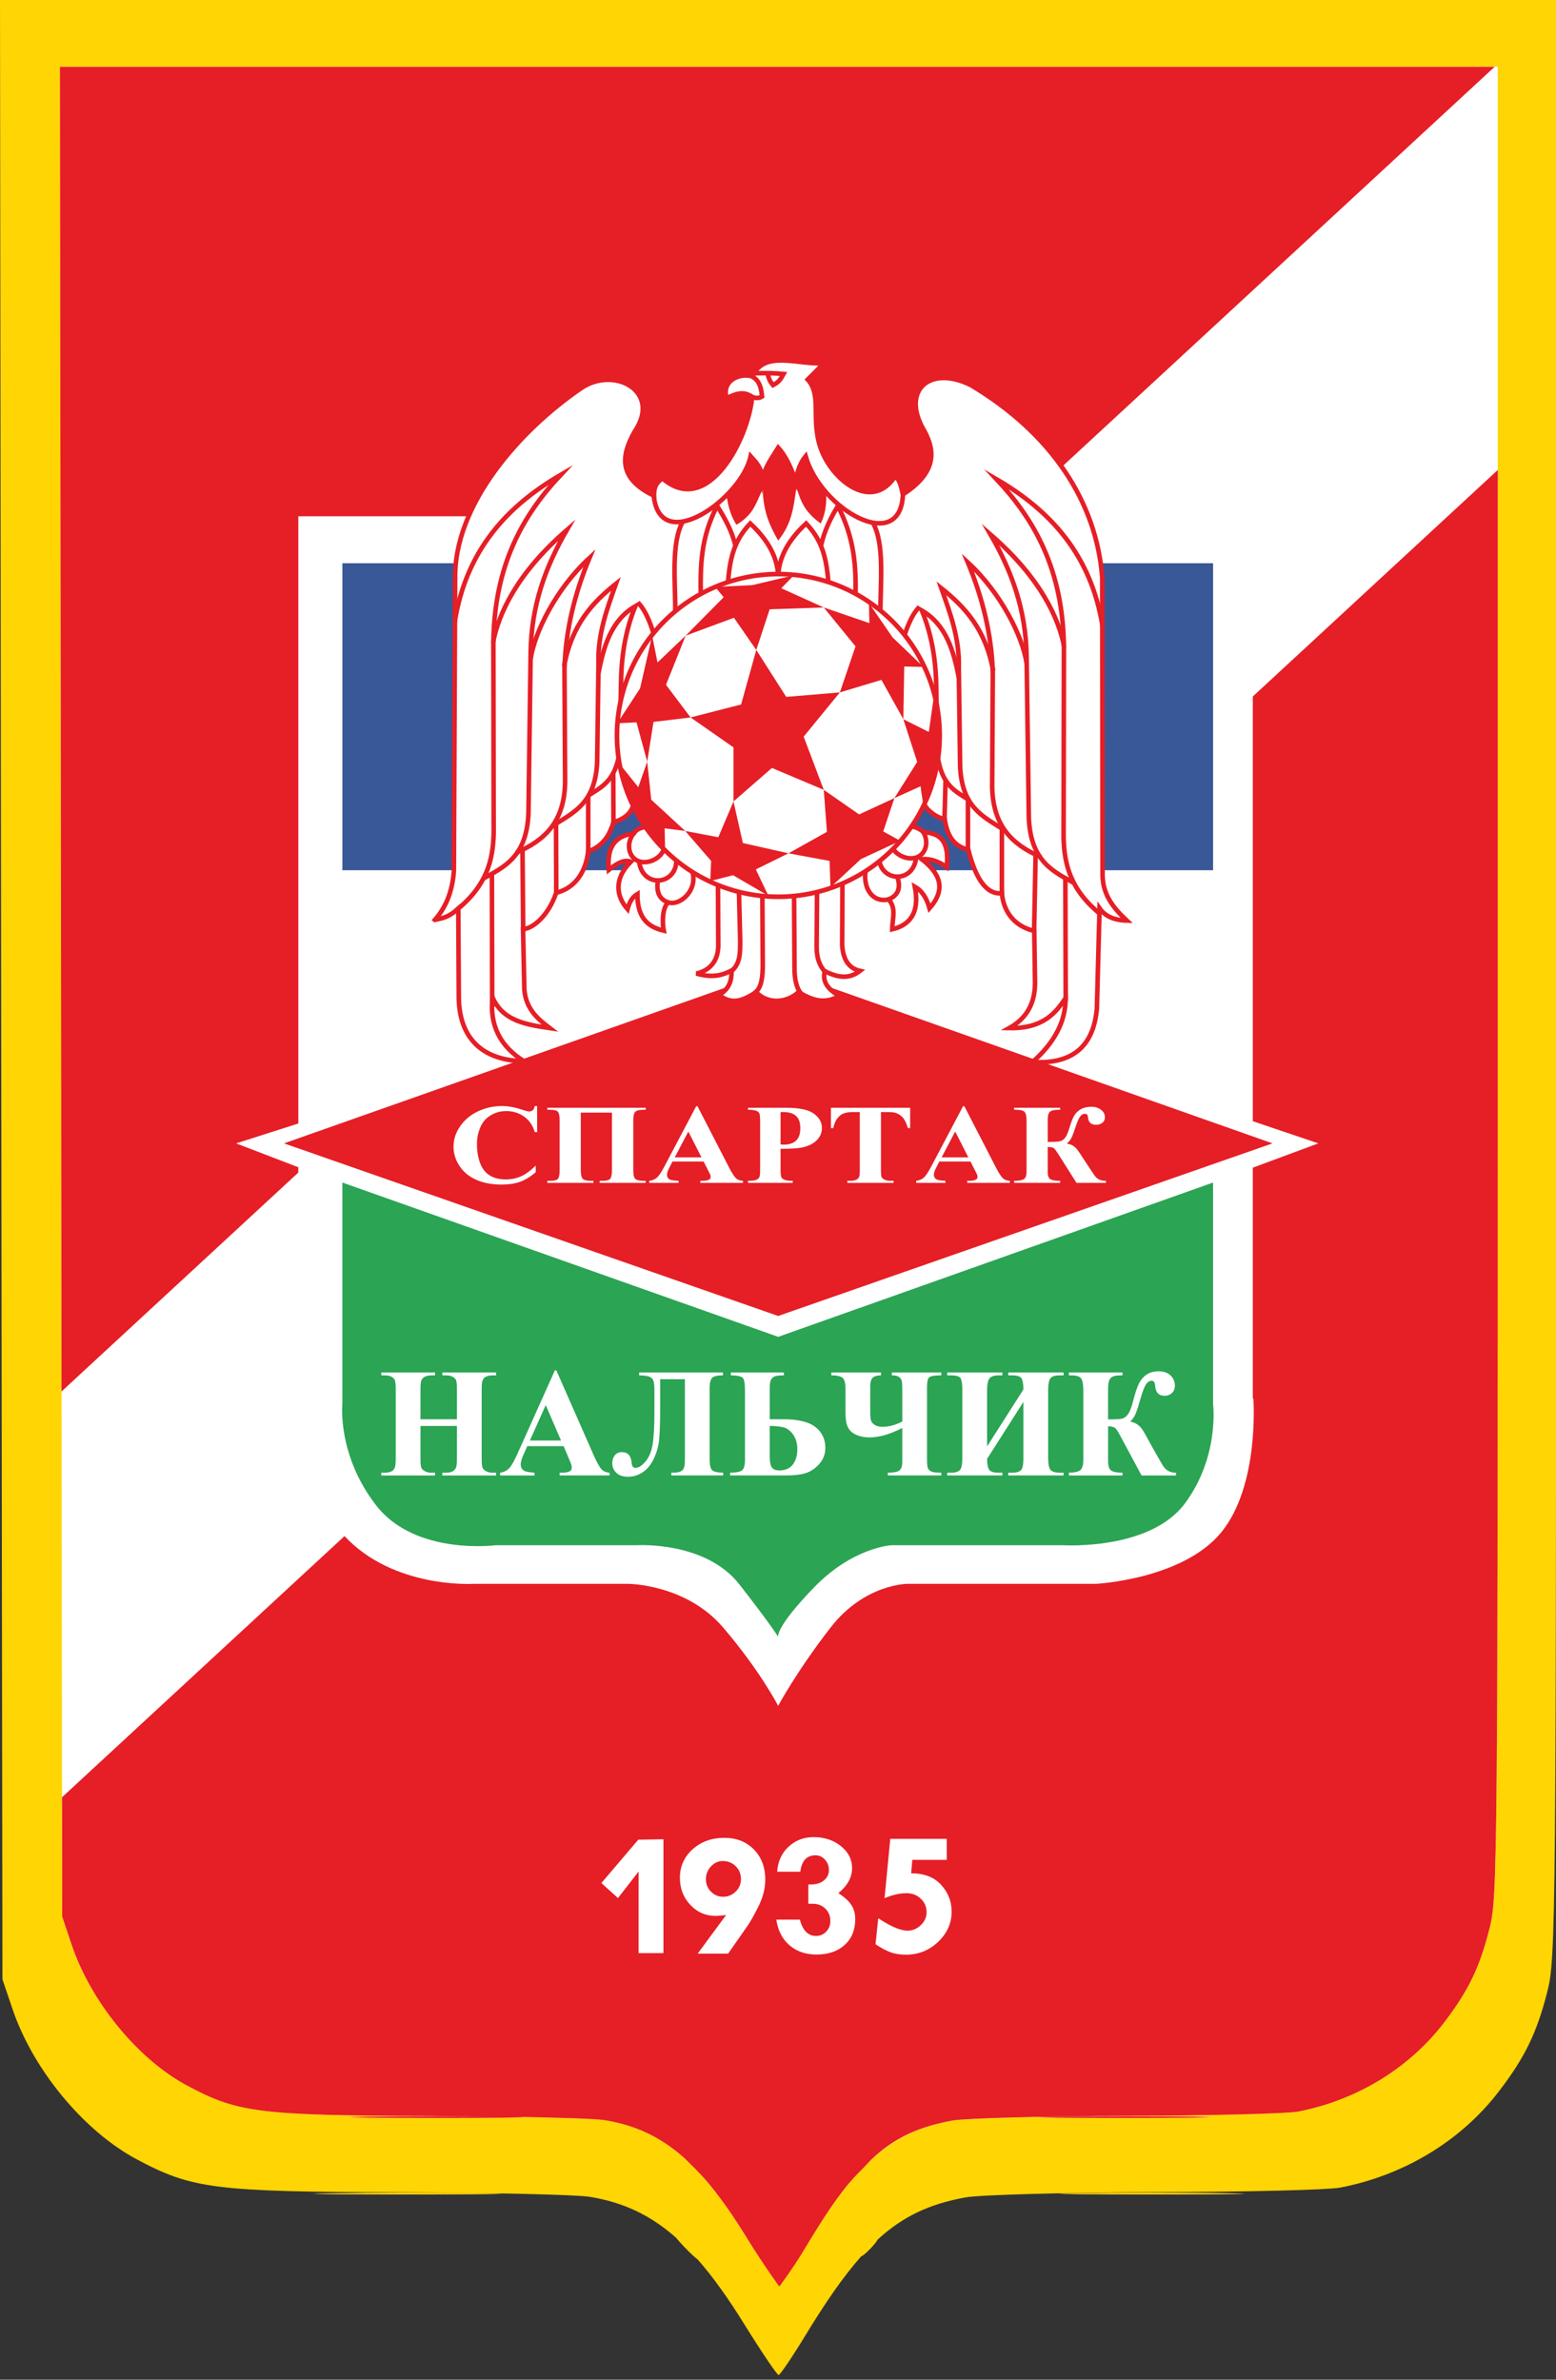 <?xml version="1.0" encoding="UTF-8" standalone="no"?>
<!-- Created with Inkscape (http://www.inkscape.org/) -->

<svg
   xmlns:dc="http://purl.org/dc/elements/1.1/"
   xmlns:cc="http://creativecommons.org/ns#"
   xmlns:rdf="http://www.w3.org/1999/02/22-rdf-syntax-ns#"
   xmlns:svg="http://www.w3.org/2000/svg"
   xmlns="http://www.w3.org/2000/svg"
   version="1.2"
   width="340"
   height="520"
   id="svg2985"
   style="display:inline">
  <rect width="100%" height="100%" fill="#333333" stroke="none"/>
  <defs
     id="defs2989" />
  <g
     id="layer1"
     style="display:inline" />
  <g
     id="layer2"
     style="display:inline">
    <path
       d="M 0,0 0.25,216.25 0.531,432.5 2.75,439.062 c 4.512,13.266 15.583,26.628 27.188,32.812 12.058,6.427 16.979,7.05 57.344,7.188 19.922,0.068 38.62,0.497 41.531,0.969 7.217,1.168 13.189,3.884 18.906,8.938 0.431,0.535 1.064,1.25 1.812,2.031 1.186,1.238 2.32,2.293 2.938,2.75 3.321,3.776 6.634,8.426 10.188,14.156 3.767,6.073 7.141,11.055 7.469,11.062 0.327,0.008 2.981,-3.906 5.906,-8.719 4.488,-7.384 8.377,-12.966 12.188,-17.25 0.275,0 1.317,-0.9 2.312,-2 0.626,-0.691 1.059,-1.265 1.25,-1.625 5.67,-5.206 11.522,-7.817 19.25,-9.219 3.025,-0.549 21.594,-1.062 41.281,-1.125 19.687,-0.063 37.912,-0.501 40.5,-1 13.976,-2.692 26.387,-10.203 34.656,-20.969 5.723,-7.451 8.308,-12.752 10.625,-21.812 1.888,-7.383 1.938,-13.105 1.938,-221.406 L 340.031,0 170,0 0,0 z m 89.031,479.125 c -6.072,0 -12.144,0.043 -16.75,0.125 -2.303,0.041 -3.574,0.089 -3.875,0.125 0.71,0.091 8.186,0.156 20.625,0.156 12.439,0 19.883,-0.066 20.594,-0.156 -0.301,-0.036 -1.541,-0.084 -3.844,-0.125 -4.606,-0.083 -10.678,-0.125 -16.75,-0.125 z m 162.938,0 c -5.981,-1.3e-4 -12.001,0.042 -16.625,0.125 -2.312,0.041 -3.604,0.089 -3.938,0.125 0.662,0.09 7.926,0.156 20.125,0.156 12.366,2.6e-4 19.79,-0.064 20.469,-0.156 -0.259,-0.036 -1.431,-0.084 -3.656,-0.125 -4.451,-0.083 -10.394,-0.125 -16.375,-0.125 z"
       id="path3069"
       style="fill:#ffd503;fill-opacity:1;display:inline" />
    <path
       d="m 13.102,14.582 0.231,202.131 0.26,202.131 2.05,6.134 c 4.169,12.4 14.398,24.889 25.119,30.67 11.141,6.007 15.688,6.59 52.982,6.718 18.407,0.063 35.682,0.465 38.372,0.905 6.668,1.092 12.186,3.63 17.468,8.354 1.631,1.605 2.966,2.852 4.389,4.469 3.068,3.529 6.129,7.876 9.413,13.232 3.48,5.677 6.901,10.34 6.901,10.34 0,0 2.754,-3.651 5.457,-8.15 4.147,-6.902 7.581,-12.205 11.26,-16.124 1.205,-1.201 1.953,-2.053 3.292,-3.388 5.239,-4.866 10.645,-7.307 17.786,-8.617 2.795,-0.513 19.952,-0.992 38.141,-1.052 18.19,-0.059 35.028,-0.469 37.419,-0.935 12.913,-2.517 24.38,-9.537 32.02,-19.6 5.288,-6.965 7.676,-11.919 9.817,-20.388 1.745,-6.901 1.79,-12.249 1.79,-206.951 l 0,-199.882 -157.098,0 z m 82.259,447.843 c -5.61,0 -11.22,0.04 -15.476,0.117 -2.128,0.039 -3.302,0.083 -3.58,0.117 0.656,0.085 7.563,0.146 19.056,0.146 11.493,0 18.371,-0.061 19.027,-0.146 -0.278,-0.034 -1.423,-0.078 -3.551,-0.117 -4.256,-0.077 -9.866,-0.117 -15.476,-0.117 z m 150.544,0 c -5.526,-1.2e-4 -11.088,0.04 -15.36,0.117 -2.136,0.039 -3.329,0.083 -3.638,0.117 0.611,0.084 7.323,0.146 18.594,0.146 11.425,2.4e-4 18.285,-0.06 18.912,-0.146 -0.239,-0.034 -1.322,-0.078 -3.378,-0.117 -4.113,-0.077 -9.603,-0.117 -15.129,-0.117 z"
       id="path4378"
       style="fill:#ffffff;fill-opacity:1;display:inline" />
    <path
       d="m 13.094,14.594 0.25,202.125 0.094,87.344 51.75,-47.844 0,-1.156 -13.594,-5.219 13.594,-4.344 0,-132.688 155.156,0 106.25,-98.219 -156.438,0 -157.062,0 z m 314.188,88.094 -53.531,49.5 0,92.812 14.312,4.844 -14.312,5.312 0,50.469 0.125,0 c 0,0 1.389,18.895 -7,29.188 -8.389,10.293 -27.375,11.281 -27.375,11.281 l -41.25,0 c 0,0 -9.344,7.1e-4 -16.75,9.531 -7.406,9.531 -11.469,17.125 -11.469,17.125 0,0 -3.883,-7.594 -12.031,-17.125 -8.149,-9.531 -20.781,-9.531 -20.781,-9.531 l -33.812,0 c 0,0 -17.392,1.088 -28.125,-10.438 l -61.719,57.062 0.031,26.125 2.062,6.125 c 4.169,12.4 14.372,24.906 25.094,30.688 11.141,6.007 15.706,6.59 53,6.719 5.783,0.02 11.233,0.079 16.375,0.156 -4.169,-0.07 -9.418,-0.094 -14.75,-0.094 -5.61,0 -11.244,0.017 -15.5,0.094 -2.128,0.039 -3.284,0.091 -3.562,0.125 0.656,0.085 7.57,0.156 19.062,0.156 11.493,0 18.344,-0.071 19,-0.156 -0.244,-0.029 -1.441,-0.09 -3.094,-0.125 10.64,0.171 19.065,0.459 20.844,0.75 6.668,1.092 12.186,3.62 17.469,8.344 1.561,1.523 2.9,2.857 4.375,4.469 3.068,3.529 6.123,7.863 9.406,13.219 3.48,5.677 6.906,10.344 6.906,10.344 0,0 2.766,-3.627 5.469,-8.125 4.147,-6.902 7.593,-12.246 11.25,-16.125 1.23,-1.25 2.02,-2.039 3.281,-3.406 5.156,-4.954 10.672,-7.315 17.812,-8.625 2.795,-0.513 19.935,-0.972 38.125,-1.031 18.19,-0.059 35.046,-0.471 37.438,-0.938 12.913,-2.517 24.36,-9.531 32,-19.594 5.288,-6.965 7.671,-11.937 9.812,-20.406 1.745,-6.901 1.812,-12.236 1.812,-206.938 l 0,-111.781 z m -149.5,298.75 c 2.331,2e-5 4.335,0.647 5.969,1.969 1.634,1.322 2.437,2.919 2.438,4.781 -1e-5,2.031 -0.995,3.859 -3,5.5 1.276,0.807 2.22,1.652 2.812,2.531 0.592,0.879 0.875,1.932 0.875,3.156 -2e-5,2.331 -0.763,4.219 -2.312,5.625 -1.549,1.406 -3.604,2.094 -6.156,2.094 -2.37,0 -4.35,-0.684 -5.906,-2.031 -1.556,-1.348 -2.51,-3.198 -2.875,-5.594 l 5.156,0 c 0.612,2.37 1.786,3.562 3.531,3.562 0.872,0 1.62,-0.319 2.219,-0.938 0.599,-0.618 0.906,-1.401 0.906,-2.312 -1e-5,-1.12 -0.371,-2.009 -1.094,-2.719 -0.723,-0.71 -1.648,-1.062 -2.781,-1.062 l -0.938,0 0,-4.219 0.562,0 c 1.185,10e-6 2.128,-0.289 2.844,-0.875 0.716,-0.586 1.094,-1.349 1.094,-2.312 -1e-5,-0.872 -0.309,-1.631 -0.875,-2.25 -0.566,-0.618 -1.242,-0.937 -2.062,-0.938 -1.914,2e-5 -3.013,1.211 -3.312,3.594 l -5.062,0 c 0.156,-2.279 1.014,-4.12 2.531,-5.5 1.517,-1.38 3.315,-2.062 5.438,-2.062 z m -19.5,0.156 c 2.63,2e-5 4.777,0.845 6.438,2.531 1.66,1.686 2.5,3.88 2.5,6.562 -2e-5,1.953 -0.499,3.891 -1.469,5.844 -0.97,1.953 -1.792,3.411 -2.469,4.375 l -4.188,6 -6.656,0 6.219,-8.438 c -1.172,0.13 -1.924,0.188 -2.25,0.188 -2.201,10e-6 -4.046,-0.798 -5.562,-2.406 -1.517,-1.608 -2.281,-3.581 -2.281,-5.938 0,-2.461 0.919,-4.546 2.781,-6.219 1.862,-1.673 4.177,-2.5 6.938,-2.5 z m 36.25,0.219 12.344,0 0,4.594 -7.531,0 -0.25,2.938 c 2.839,2e-5 5.001,0.84 6.531,2.5 1.53,1.66 2.312,3.622 2.312,5.875 -2e-5,2.552 -0.996,4.757 -2.969,6.625 -1.973,1.868 -4.305,2.781 -7,2.781 -1.276,0 -2.405,-0.173 -3.375,-0.531 -0.97,-0.358 -2.07,-0.93 -3.281,-1.75 l 0.594,-5.688 c 2.721,1.81 4.857,2.719 6.406,2.719 1.107,10e-6 2.073,-0.418 2.906,-1.219 0.833,-0.801 1.25,-1.714 1.25,-2.781 -2e-5,-1.185 -0.417,-2.174 -1.25,-2.969 -0.833,-0.794 -1.862,-1.219 -3.125,-1.219 -1.484,10e-6 -3.094,0.365 -4.812,1.094 l 1.25,-12.969 z m -49.562,0.094 0,24.875 -5.438,0 0,-17.812 -4.5,5.781 -3.625,-3.281 8.062,-9.469 5.5,-0.094 z m 12.969,4.75 c -1.003,2e-5 -1.865,0.406 -2.594,1.188 -0.729,0.781 -1.094,1.714 -1.094,2.781 -1e-5,1.081 0.358,1.977 1.094,2.719 0.736,0.742 1.615,1.125 2.656,1.125 1.068,2e-5 1.982,-0.37 2.75,-1.125 0.768,-0.755 1.156,-1.664 1.156,-2.719 -1e-5,-1.107 -0.363,-2.051 -1.125,-2.812 -0.762,-0.762 -1.711,-1.156 -2.844,-1.156 z m 87.969,55.781 c -5.526,-1.2e-4 -11.103,0.017 -15.375,0.094 -2.136,0.039 -3.316,0.091 -3.625,0.125 0.611,0.084 7.323,0.156 18.594,0.156 11.425,2.4e-4 18.279,-0.07 18.906,-0.156 -0.239,-0.034 -1.319,-0.086 -3.375,-0.125 -4.113,-0.077 -9.599,-0.094 -15.125,-0.094 z"
       id="path4384"
       style="fill:#e61e26;fill-opacity:1;display:inline" />
    <path
       d="m 74.812,258.406 0,48.344 c 0,0 -1.192,11.089 7.344,22.156 8.536,11.067 26.156,8.75 26.156,8.75 l 30.844,0 c 0,0 14.976,-0.968 22.406,8.562 7.43,9.531 8.469,11.469 8.469,11.469 0,0 -0.735,-1.941 7.812,-10.781 8.548,-8.84 16.938,-9.25 16.938,-9.25 l 37.625,0 c 0,0 18.851,1.168 26.5,-9.125 7.649,-10.293 6.156,-21.781 6.156,-21.781 l 0,-48.344 -95.021,33.714 z m 46.438,41.031 0.312,0 8.125,18.469 c 0.775,1.749 1.408,2.859 1.906,3.312 0.376,0.343 0.908,0.538 1.594,0.594 l 0,0.594 -10.906,0 0,-0.594 0.469,0 c 0.874,0 1.49,-0.132 1.844,-0.375 0.243,-0.177 0.344,-0.418 0.344,-0.75 -2e-5,-0.199 -0.027,-0.415 -0.094,-0.625 -0.022,-0.1 -0.19,-0.52 -0.5,-1.25 L 123.156,316 l -7.938,0 -0.969,2.188 c -0.31,0.73 -0.469,1.337 -0.469,1.812 -1e-5,0.631 0.272,1.107 0.781,1.406 0.299,0.177 1.046,0.318 2.219,0.406 l 0,0.594 -7.5,0 0,-0.594 c 0.808,-0.122 1.48,-0.452 2,-1 0.52,-0.548 1.143,-1.691 1.906,-3.406 z m 131.938,0.219 c 1.062,2e-5 1.921,0.272 2.562,0.875 0.642,0.603 0.969,1.365 0.969,2.25 -3e-5,0.686 -0.225,1.227 -0.656,1.625 -0.432,0.398 -0.952,0.594 -1.594,0.594 -1.262,2e-5 -1.963,-0.727 -2.062,-2.188 -0.044,-0.73 -0.285,-1.094 -0.75,-1.094 -0.498,2e-5 -0.927,0.279 -1.281,0.844 -0.354,0.564 -0.747,1.57 -1.156,3.031 -0.398,1.428 -0.744,2.505 -1.031,3.219 -0.288,0.714 -0.688,1.326 -1.219,1.812 0.708,0.177 1.243,0.4 1.625,0.688 0.382,0.288 0.753,0.666 1.062,1.125 0.31,0.459 0.951,1.63 1.969,3.5 L 253.938,320 c 0.354,0.609 0.757,1.082 1.25,1.375 0.492,0.293 1.084,0.438 1.781,0.438 l 0,0.594 -7.531,0 -4.625,-8.625 c -0.531,-0.974 -0.907,-1.545 -1.156,-1.75 -0.249,-0.205 -0.768,-0.342 -1.531,-0.375 l 0,7.625 c 0,1.085 0.239,1.764 0.688,2.062 0.448,0.299 1.262,0.469 2.469,0.469 l 0,0.594 -11.719,0 0,-0.594 c 1.295,-0.022 2.127,-0.234 2.531,-0.594 0.404,-0.36 0.625,-1.128 0.625,-2.312 l 0,-15.062 c 0,-1.317 -0.179,-2.202 -0.5,-2.656 -0.321,-0.454 -1.048,-0.656 -2.188,-0.656 l -0.469,0 0,-0.625 11.719,0 0,0.625 -0.375,0 c -1.107,2e-5 -1.848,0.19 -2.219,0.594 -0.371,0.404 -0.562,1.184 -0.562,2.312 l 0,6.719 c 1.549,10e-6 2.566,-0.051 3.031,-0.156 0.465,-0.105 0.883,-0.403 1.281,-0.906 0.398,-0.504 0.791,-1.499 1.156,-2.938 0.432,-1.682 0.846,-2.94 1.25,-3.781 0.404,-0.841 0.974,-1.507 1.688,-2 0.714,-0.492 1.583,-0.719 2.656,-0.719 z m -169.875,0.25 11.75,0 0,0.625 -0.75,0 c -0.653,2e-5 -1.164,0.111 -1.562,0.344 -0.288,0.155 -0.521,0.405 -0.688,0.781 -0.122,0.266 -0.188,0.965 -0.188,2.094 l 0,6.375 7.969,0 0,-6.375 c -2e-5,-1.151 -0.066,-1.868 -0.188,-2.156 -0.122,-0.288 -0.374,-0.534 -0.75,-0.75 -0.376,-0.216 -0.869,-0.312 -1.5,-0.312 l -0.75,0 0,-0.625 11.75,0 0,0.625 -0.719,0 c -0.664,2e-5 -1.206,0.111 -1.594,0.344 -0.288,0.155 -0.49,0.405 -0.656,0.781 -0.122,0.266 -0.188,0.965 -0.188,2.094 l 0,14.812 c -2e-5,1.151 0.066,1.868 0.188,2.156 0.122,0.288 0.374,0.534 0.75,0.75 0.376,0.216 0.869,0.344 1.5,0.344 l 0.719,0 0,0.594 -11.75,0 0,-0.594 0.75,0 c 0.664,0 1.175,-0.111 1.562,-0.344 0.288,-0.155 0.521,-0.436 0.688,-0.812 0.122,-0.266 0.187,-0.965 0.188,-2.094 l 0,-6.969 -7.969,0 0,6.969 c -1e-5,1.151 0.06,1.868 0.188,2.156 0.127,0.288 0.379,0.534 0.75,0.75 0.371,0.216 0.869,0.344 1.5,0.344 l 0.75,0 0,0.594 -11.75,0 0,-0.594 0.719,0 c 0.653,0 1.195,-0.111 1.594,-0.344 0.288,-0.155 0.501,-0.436 0.656,-0.812 0.122,-0.266 0.187,-0.965 0.188,-2.094 l 0,-14.812 c -4e-6,-1.151 -0.066,-1.868 -0.188,-2.156 -0.122,-0.288 -0.348,-0.534 -0.719,-0.75 -0.371,-0.216 -0.9,-0.312 -1.531,-0.312 l -0.719,0 z m 56.344,0 18.312,0 0,0.625 c -1.217,2e-5 -2.021,0.175 -2.375,0.562 -0.354,0.387 -0.531,1.105 -0.531,2.156 l 0,15.656 c -2e-5,1.195 0.177,1.99 0.531,2.344 0.354,0.354 1.165,0.54 2.438,0.562 l 0,0.594 -11.344,0 0,-0.594 c 0.908,0 1.535,-0.069 1.906,-0.219 0.371,-0.149 0.646,-0.407 0.812,-0.75 0.166,-0.343 0.25,-0.938 0.25,-1.812 l 0,-17.656 -5.406,0 0,6.719 c -1e-5,2.811 -0.08,4.965 -0.219,6.438 -0.138,1.472 -0.531,2.865 -1.156,4.188 -0.625,1.323 -1.421,2.305 -2.406,2.969 -0.985,0.664 -2.055,1 -3.25,1 -1.085,0 -1.934,-0.274 -2.531,-0.844 -0.598,-0.57 -0.906,-1.284 -0.906,-2.125 0,-0.697 0.197,-1.27 0.562,-1.719 0.365,-0.448 0.876,-0.687 1.562,-0.688 1.273,10e-6 1.992,0.792 2.125,2.375 0.055,0.708 0.314,1.063 0.812,1.062 0.697,10e-6 1.433,-0.471 2.219,-1.406 0.786,-0.935 1.308,-2.206 1.562,-3.844 0.255,-1.638 0.375,-4.015 0.375,-7.125 l 0,-4.25 c -1e-5,-1.206 -0.069,-2.002 -0.219,-2.406 -0.149,-0.404 -0.418,-0.692 -0.844,-0.875 -0.426,-0.183 -1.186,-0.29 -2.281,-0.312 z m 20.031,0 11.594,0 0,0.625 c -1.063,0.011 -1.776,0.093 -2.125,0.281 -0.349,0.188 -0.569,0.442 -0.719,0.719 -0.149,0.277 -0.25,0.936 -0.25,2.031 l 0,6.562 2.969,0 c 3.21,2e-5 5.55,0.559 7,1.688 1.45,1.129 2.187,2.65 2.188,4.531 -2e-5,1.284 -0.389,2.383 -1.125,3.312 -0.736,0.93 -1.638,1.64 -2.75,2.094 -1.112,0.454 -2.739,0.656 -4.875,0.656 l -12.062,0 0,-0.594 c 1.395,-0.022 2.263,-0.214 2.656,-0.562 0.393,-0.349 0.594,-1.108 0.594,-2.281 l 0,-14.969 c -1e-5,-1.594 -0.142,-2.552 -0.469,-2.906 -0.327,-0.354 -1.219,-0.54 -2.625,-0.562 z m 21.969,0 10.844,0 0,0.625 c -0.73,2e-5 -1.309,0.133 -1.719,0.438 -0.41,0.304 -0.625,0.943 -0.625,1.906 l 0,6.062 c 0,0.686 0.077,1.188 0.188,1.531 0.111,0.343 0.381,0.635 0.812,0.906 0.432,0.271 0.97,0.406 1.656,0.406 1.395,10e-6 2.839,-0.382 4.344,-1.156 l 0,-6.906 c -1e-5,-0.996 -0.031,-1.677 -0.125,-2.031 -0.094,-0.354 -0.324,-0.633 -0.656,-0.844 -0.332,-0.21 -0.814,-0.312 -1.5,-0.312 l 0,-0.625 10.812,0 0,0.625 c -1.45,2e-5 -2.335,0.144 -2.656,0.438 -0.321,0.293 -0.469,1.007 -0.469,2.125 l 0,15.875 c -2e-5,0.841 0.051,1.424 0.156,1.75 0.105,0.327 0.339,0.588 0.688,0.781 0.349,0.194 0.876,0.281 1.562,0.281 0.122,0 0.342,0.021 0.719,0.031 l 0,0.594 -11.688,0 0,-0.594 c 1.018,-0.022 1.723,-0.117 2.094,-0.25 0.371,-0.133 0.635,-0.376 0.812,-0.719 0.177,-0.343 0.25,-0.845 0.25,-1.531 l 0,-7.281 c -2.634,1.361 -5,2.062 -7.125,2.062 -1.173,0 -2.175,-0.212 -3,-0.594 -0.825,-0.382 -1.401,-0.911 -1.75,-1.625 -0.349,-0.714 -0.531,-1.753 -0.531,-3.125 l 0,-5.281 c 0,-1.262 -0.214,-2.052 -0.656,-2.406 -0.443,-0.354 -1.264,-0.531 -2.438,-0.531 z m 25.312,0 12.062,0 0,0.625 -0.781,0 c -1.018,2e-5 -1.688,0.219 -2.031,0.656 -0.343,0.437 -0.531,1.29 -0.531,2.562 l 0,12.312 7.938,-12.438 c -0.011,-1.217 -0.155,-2.043 -0.438,-2.469 -0.282,-0.426 -0.996,-0.625 -2.125,-0.625 l -0.75,0 0,-0.625 12.094,0 0,0.625 -0.781,0 c -1.04,2e-5 -1.725,0.195 -2.062,0.594 -0.338,0.398 -0.531,1.275 -0.531,2.625 l 0,14.812 c -2e-5,1.383 0.188,2.263 0.531,2.656 0.343,0.393 1.033,0.594 2.062,0.594 l 0.781,0 0,0.594 -12.094,0 0,-0.594 0.75,0 c 1.051,0 1.767,-0.21 2.094,-0.625 0.326,-0.415 0.469,-1.286 0.469,-2.625 l 0,-12.219 -7.938,12.438 c -1e-5,1.074 0.141,1.842 0.406,2.312 0.266,0.47 0.983,0.719 2.156,0.719 l 0.781,0 0,0.594 -12.062,0 0,-0.594 0.75,0 c 1.051,0 1.73,-0.21 2.062,-0.625 0.332,-0.415 0.5,-1.286 0.5,-2.625 l 0,-14.812 c -1e-5,-1.35 -0.141,-2.227 -0.406,-2.625 -0.266,-0.398 -0.972,-0.594 -2.156,-0.594 l -0.75,0 z m -87.719,7.125 -3.469,7.75 6.812,0 z m 48.938,4.562 0,6.781 c -1e-5,1.074 0.17,1.844 0.469,2.281 0.299,0.437 0.848,0.656 1.656,0.656 1.295,0 2.279,-0.438 2.938,-1.312 0.659,-0.874 0.969,-1.975 0.969,-3.281 -1e-5,-1.262 -0.277,-2.33 -0.875,-3.188 -0.598,-0.858 -1.264,-1.372 -2,-1.594 -0.736,-0.221 -1.806,-0.344 -3.156,-0.344 z"
       id="path4427"
       style="fill:#2ba454;fill-opacity:1;fill-rule:nonzero;stroke:none" />
    <g
       transform="translate(-2.552,-0.552)"
       id="flowRoot4435"
       style="font-size:34px;font-style:normal;font-variant:normal;font-weight:normal;font-stretch:normal;text-align:center;text-anchor:middle;fill:#ffffff;fill-opacity:1;fill-rule:nonzero;stroke:none;font-family:Arial Narrow;-inkscape-font-specification:Arial Narrow" />
    <path
       d="M 170.031,211.75 62.062,249.844 170.031,287.562 278.062,249.844 170.031,211.75 z m -60.375,29.938 c 1.356,2e-5 2.774,0.249 4.281,0.75 0.872,0.291 1.45,0.438 1.688,0.438 0.303,2e-5 0.558,-0.091 0.781,-0.281 0.223,-0.19 0.371,-0.494 0.438,-0.906 l 0.531,0 0,5.688 -0.531,0 c -0.417,-1.486 -1.206,-2.615 -2.344,-3.406 -1.138,-0.791 -2.434,-1.187 -3.875,-1.188 -1.204,2e-5 -2.307,0.285 -3.312,0.875 -1.005,0.59 -1.723,1.36 -2.188,2.312 -0.597,1.219 -0.906,2.569 -0.906,4.062 0,1.47 0.22,2.824 0.656,4.031 0.436,1.207 1.102,2.101 2.031,2.719 0.929,0.618 2.146,0.938 3.625,0.938 1.214,0 2.334,-0.235 3.344,-0.688 1.01,-0.452 2.069,-1.237 3.188,-2.344 l 0,1.438 c -1.081,0.961 -2.204,1.662 -3.375,2.094 -1.171,0.432 -2.529,0.625 -4.094,0.625 -2.058,0 -3.902,-0.329 -5.5,-1.031 -1.598,-0.703 -2.82,-1.715 -3.688,-3.031 -0.868,-1.316 -1.312,-2.733 -1.312,-4.219 0,-1.567 0.475,-3.032 1.438,-4.438 0.962,-1.405 2.271,-2.506 3.906,-3.281 1.636,-0.775 3.379,-1.156 5.219,-1.156 z m 42.469,0.031 0.281,0 6.938,13.469 c 0.664,1.276 1.198,2.075 1.625,2.406 0.322,0.25 0.787,0.397 1.375,0.438 l 0,0.438 -9.312,0 0,-0.438 0.375,0 c 0.749,0 1.259,-0.104 1.562,-0.281 0.209,-0.129 0.312,-0.289 0.312,-0.531 -2e-5,-0.145 -0.006,-0.315 -0.062,-0.469 -0.019,-0.073 -0.172,-0.373 -0.438,-0.906 l -1.031,-2.031 -6.812,0 -0.812,1.594 c -0.266,0.533 -0.375,0.965 -0.375,1.312 -1e-5,0.46 0.189,0.813 0.625,1.031 0.256,0.129 0.901,0.217 1.906,0.281 l 0,0.438 -6.406,0 0,-0.438 c 0.692,-0.089 1.242,-0.319 1.688,-0.719 0.446,-0.4 1.002,-1.248 1.656,-2.5 l 6.906,-13.094 z m 58.312,0 0.281,0 6.938,13.469 c 0.664,1.276 1.198,2.075 1.625,2.406 0.322,0.25 0.787,0.397 1.375,0.438 l 0,0.438 -9.312,0 0,-0.438 0.375,0 c 0.749,0 1.259,-0.104 1.562,-0.281 0.209,-0.129 0.312,-0.289 0.312,-0.531 -1e-5,-0.145 -0.006,-0.315 -0.062,-0.469 -0.019,-0.073 -0.172,-0.373 -0.438,-0.906 l -1.031,-2.031 -6.812,0 -0.812,1.594 c -0.266,0.533 -0.375,0.965 -0.375,1.312 0,0.46 0.22,0.813 0.656,1.031 0.256,0.129 0.87,0.217 1.875,0.281 l 0,0.438 -6.406,0 0,-0.438 c 0.692,-0.089 1.242,-0.319 1.688,-0.719 0.446,-0.4 1.002,-1.248 1.656,-2.5 l 6.906,-13.094 z m 28,0.125 c 0.91,2e-5 1.638,0.247 2.188,0.688 0.55,0.44 0.812,0.979 0.812,1.625 -2e-5,0.501 -0.193,0.897 -0.562,1.188 -0.37,0.291 -0.825,0.438 -1.375,0.438 -1.081,1e-5 -1.665,-0.528 -1.75,-1.594 -0.038,-0.533 -0.258,-0.812 -0.656,-0.812 -0.427,1e-5 -0.79,0.213 -1.094,0.625 -0.303,0.412 -0.618,1.153 -0.969,2.219 -0.341,1.042 -0.628,1.823 -0.875,2.344 -0.247,0.521 -0.607,0.957 -1.062,1.312 0.607,0.129 1.079,0.29 1.406,0.5 0.327,0.21 0.609,0.477 0.875,0.812 0.265,0.335 0.846,1.198 1.719,2.562 l 1.969,2.969 c 0.303,0.444 0.641,0.786 1.062,1 0.422,0.214 0.934,0.312 1.531,0.312 l 0,0.438 -6.438,0 -3.969,-6.281 c -0.455,-0.711 -0.787,-1.163 -1,-1.312 -0.213,-0.149 -0.658,-0.226 -1.312,-0.25 l 0,5.562 c -1e-5,0.791 0.21,1.282 0.594,1.5 0.384,0.218 1.091,0.344 2.125,0.344 l 0,0.438 -10.062,0 0,-0.438 c 1.109,-0.016 1.841,-0.144 2.188,-0.406 0.346,-0.262 0.531,-0.823 0.531,-1.688 l 0,-11 c 0,-0.961 -0.131,-1.606 -0.406,-1.938 -0.275,-0.331 -0.93,-0.5 -1.906,-0.5 l -0.406,0 0,-0.438 10.062,0 0,0.438 -0.344,0 c -0.948,2e-5 -1.589,0.143 -1.906,0.438 -0.318,0.295 -0.469,0.864 -0.469,1.688 l 0,4.906 c 1.327,1e-5 2.196,-0.048 2.594,-0.125 0.398,-0.077 0.752,-0.289 1.094,-0.656 0.341,-0.367 0.687,-1.075 1,-2.125 0.37,-1.227 0.716,-2.167 1.062,-2.781 0.346,-0.614 0.826,-1.078 1.438,-1.438 0.612,-0.359 1.393,-0.562 2.312,-0.562 z m -118.844,0.219 21.5,0 0,0.438 -0.5,0 c -0.91,2e-5 -1.528,0.162 -1.812,0.469 -0.284,0.307 -0.406,0.945 -0.406,1.906 l 0,10.781 c -2e-5,1.058 0.146,1.706 0.469,1.969 0.322,0.262 0.94,0.406 1.812,0.406 l 0.438,0 0,0.438 -10.062,0 0,-0.438 0.594,0 c 0.939,0 1.522,-0.161 1.75,-0.5 0.228,-0.339 0.344,-0.971 0.344,-1.875 l 0,-12.531 -6.812,0 0,12.531 c -1e-5,1.058 0.165,1.706 0.469,1.969 0.303,0.262 0.884,0.406 1.719,0.406 l 0.562,0 0,0.438 -10.062,0 0,-0.438 0.594,0 c 0.844,0 1.413,-0.132 1.688,-0.406 0.275,-0.275 0.406,-0.935 0.406,-1.969 l 0,-10.781 c -1e-5,-0.977 -0.119,-1.639 -0.375,-1.938 -0.256,-0.299 -0.837,-0.437 -1.719,-0.438 l -0.594,0 0,-0.438 z m 43.844,0 8.406,0 c 2.769,2e-5 4.733,0.41 5.938,1.25 1.204,0.84 1.812,1.896 1.812,3.156 -1e-5,1.066 -0.379,1.96 -1.156,2.719 -0.778,0.759 -1.853,1.288 -3.219,1.562 -0.92,0.194 -2.466,0.281 -4.656,0.281 l 0,4.562 c -1e-5,0.888 0.059,1.457 0.188,1.688 0.128,0.23 0.36,0.394 0.688,0.531 0.327,0.137 0.909,0.219 1.781,0.219 l 0,0.438 -9.781,0 0,-0.438 c 0.891,0 1.495,-0.077 1.812,-0.219 0.318,-0.141 0.528,-0.305 0.656,-0.531 0.128,-0.226 0.188,-0.799 0.188,-1.688 l 0,-10.656 c 0,-0.888 -0.059,-1.457 -0.188,-1.688 -0.128,-0.23 -0.334,-0.394 -0.656,-0.531 -0.322,-0.137 -0.931,-0.219 -1.812,-0.219 l 0,-0.438 z m 18.125,0 17.312,0 0,4.438 -0.5,0 c -0.303,-1.026 -0.661,-1.771 -1.031,-2.219 -0.37,-0.448 -0.855,-0.796 -1.5,-1.062 -0.36,-0.145 -1.005,-0.219 -1.906,-0.219 l -1.438,0 0,12.656 c -1e-5,0.84 0.047,1.384 0.156,1.594 0.109,0.21 0.339,0.374 0.656,0.531 0.318,0.157 0.731,0.25 1.281,0.25 l 0.656,0 0,0.438 -10.094,0 0,-0.438 0.625,0 c 0.559,0 1.002,-0.08 1.344,-0.25 0.247,-0.113 0.452,-0.319 0.594,-0.594 0.104,-0.194 0.156,-0.708 0.156,-1.531 l 0,-12.656 -1.406,0 c -1.299,2e-5 -2.225,0.219 -2.812,0.688 -0.825,0.654 -1.344,1.601 -1.562,2.812 l -0.531,0 0,-4.438 z m -11,0.938 0,7.094 c 0.313,0.016 0.526,0.031 0.688,0.031 1.157,1e-5 2.062,-0.29 2.688,-0.875 0.626,-0.585 0.937,-1.491 0.938,-2.719 -1e-5,-1.219 -0.312,-2.122 -0.938,-2.688 -0.626,-0.565 -1.57,-0.844 -2.812,-0.844 l -0.562,0 z m -20.156,4.25 -2.969,5.656 5.844,0 -2.875,-5.656 z m 58.312,0 -2.969,5.656 5.844,0 -2.875,-5.656 z"
       id="path4476"
       style="fill:#e61e26;fill-opacity:1;fill-rule:nonzero;stroke:none" />
    <g
       transform="matrix(1.04,0,0,0.886,-6.143,29.018)"
       id="flowRoot4480"
       style="font-size:34px;font-style:normal;font-variant:normal;font-weight:bold;font-stretch:normal;text-align:center;line-height:125%;writing-mode:lr-tb;text-anchor:middle;fill:#ffffff;fill-opacity:1;fill-rule:nonzero;stroke:none;font-family:Times New Roman;-inkscape-font-specification:Times New Roman" />
    <rect
       width="190.258"
       height="67.084"
       x="74.814"
       y="123.076"
       id="rect4512"
       style="fill:#395897;fill-opacity:1;fill-rule:nonzero;stroke:none" />
    <g
       transform="translate(0.144,0.829)"
       id="flowRoot4516"
       style="font-size:28px;font-style:normal;font-variant:normal;font-weight:bold;font-stretch:normal;text-align:center;line-height:125%;writing-mode:lr-tb;text-anchor:middle;fill:#ffffff;fill-opacity:1;fill-rule:nonzero;stroke:none;font-family:Times New Roman;-inkscape-font-specification:Times New Roman" />
    <path
       d="m 95.029,201.003 c 2.232,-2.57 3.751,-5.789 4.144,-10.566 l 0.276,-64 C 99.194,110.336 113.335,94.17 126.993,84.813 c 7.267,-4.906 17.662,0.695 11.683,9.49 -3.001,5.306 -3.615,10.27 4.241,14.024 0.011,-1.268 0.044,-2.536 1.836,-3.803 9.82,8.599 18.733,-8.405 19.614,-17.794 -2.034,-1.462 -3.823,-0.521 -5.608,0.258 -1.11,-3.84 2.887,-5.574 5.665,-4.737 2.597,-5.954 10.28,-2.352 15.676,-2.93 l -3.614,3.614 c 3.531,3.85 -0.025,10.031 3.809,17.19 3.284,6.132 10.769,10.968 15.334,3.907 0.553,0.512 1.107,1.189 1.66,4.004 7.221,-4.647 7.188,-9.285 4.688,-13.869 -5.239,-8.793 1.145,-14.544 10.255,-9.962 17.49,10.474 27.355,25.411 28.617,41.997 l 0.069,64.939 c 0.036,4.393 2.34,7.241 5.298,10.023 -1.823,-0.05 -4.406,-0.443 -5.953,-2.687 l -0.586,21.878 c -0.749,8.711 -5.768,12.214 -14.064,11.72 4.569,-4.029 7.262,-8.649 7.227,-13.967 -2.058,3.021 -4.724,6.692 -12.306,6.544 3.577,-2 5.562,-5.083 5.631,-9.767 l -0.172,-11.456 c -5.058,-1.204 -6.788,-5.008 -7.068,-8.24 -3.425,0.343 -5.76,-3.237 -7.344,-9.518 -2.781,-0.679 -4.521,-2.478 -5.161,-6.679 -1.853,-0.346 -4.175,-2.07 -4.639,-3.711 l -2.982,5.254 c 1.087,0.015 2.605,0.792 2.982,1.339 3.345,0.137 5.758,1.628 5.079,7.618 -1.823,-1.345 -3.646,-1.886 -5.469,-1.758 3.895,3.024 5.521,6.426 1.713,10.734 -0.674,-2.459 -1.796,-3.911 -3.206,-4.714 1.177,5.955 -1.355,8.487 -4.948,9.306 0.065,-2.517 0.923,-4.55 -0.774,-6.534 -3.387,0.82 -5.619,-2.26 -5.05,-6.256 -2.917,-0.353 -3.568,0.817 -5.042,1.826 l -0.066,14.426 c 0.204,2.97 1.3,5.049 3.895,5.629 -2.103,1.646 -4.468,1.724 -7.675,0.057 -0.69,2.507 0.978,4.171 3.183,5.412 -2.444,1.393 -4.995,1.62 -8.903,-0.83 -2.851,2.545 -6.891,2.537 -9.263,0.045 -2.5,1.428 -5.059,3.1 -8.159,0.544 1.63,-0.82 2.913,-2.489 2.718,-5.289 -2.67,1.423 -4.977,1.406 -7.647,0.647 2.711,-0.596 4.751,-2.559 4.781,-6.067 l -0.066,-13.953 c -2.112,-0.625 -4.217,-3.477 -5.483,-1.76 0.818,3.939 -3.043,7.044 -5.393,6.235 -1.31,1.181 -1.312,4.438 -0.973,6.168 -2.889,-0.69 -5.783,-2.218 -5.758,-8.009 -1.316,0.784 -1.833,2.114 -2.149,3.321 -2.535,-2.881 -2.989,-6.655 0.712,-10.365 -1.428,-0.577 -3.018,0.324 -4.814,1.77 -0.205,-2.723 -0.245,-7.257 5.458,-7.94 0.562,-0.93 1.558,-1.282 2.668,-1.482 0.509,-2.516 -0.988,-3.554 -2.93,-4.264 -0.663,1.724 -2.226,2.676 -4.173,3.299 -0.806,2.538 -2.027,5.085 -5.527,6.363 -0.453,3.998 -2.468,7.897 -6.997,9.043 -1.54,4.621 -4.769,7.739 -7.229,7.942 l 0.276,13.086 c 0.307,4.575 3.28,6.774 5.562,8.528 -4.983,-0.746 -10.21,-1.458 -12.502,-6.69 -0.72,5.998 1.663,10.682 6.837,13.918 -7.572,-0.091 -13.881,-3.639 -14.212,-13.466 l -0.116,-19.867 c -2.182,1.961 -3.491,2.093 -5.109,2.458 z"
       id="path4543"
       style="fill:#ffffff;fill-opacity:1;fill-rule:nonzero;stroke:#e61e26;stroke-opacity:1" />
    <path
       d="m 99.38,135.809 c 2.502,-15.591 11.461,-25.259 23.136,-32.045 -8.243,8.783 -14.535,19.707 -14.71,36.741 l 0.069,41.575 c -0.154,5.937 -1.521,11.488 -8.218,16.851"
       id="path4547"
       style="fill:none;stroke:#e61e26;stroke-width:1;stroke-linecap:butt;stroke-linejoin:miter;stroke-miterlimit:7.2;stroke-opacity:1;stroke-dasharray:none;stroke-dashoffset:10" />
    <path
       d="m 107.737,140.436 c 1.152,-6.215 5.19,-15.157 16.091,-24.586 -4.517,7.805 -7.758,16.354 -7.873,26.727 l -0.483,35.152 c -0.384,9.71 -5.573,11.82 -9.945,14.296"
       id="path4549"
       style="fill:none;stroke:#e61e26;stroke-width:1;stroke-linecap:butt;stroke-linejoin:miter;stroke-miterlimit:7.2;stroke-opacity:1;stroke-dasharray:none;stroke-dashoffset:10" />
    <path
       d="m 115.955,143.958 c 0.862,-5.832 5.612,-15.39 12.846,-22.031 -3.179,7.655 -5.22,15.666 -5.456,24.241 l 0.138,24.793 c -0.159,8.592 -4.414,12.668 -10.636,15.332"
       id="path4551"
       style="fill:none;stroke:#e61e26;stroke-width:1;stroke-linecap:butt;stroke-linejoin:miter;stroke-miterlimit:7.2;stroke-opacity:1;stroke-dasharray:none;stroke-dashoffset:10" />
    <path
       d="m 123.257,145.638 c 1.644,-9.103 6.208,-13.988 11.33,-18.069 -1.944,5.517 -4.013,10.983 -3.809,17.385 l -0.293,21.487 c -0.368,9.024 -5.06,11.046 -9.571,13.918"
       id="path4553"
       style="fill:none;stroke:#e61e26;stroke-width:1;stroke-linecap:butt;stroke-linejoin:miter;stroke-miterlimit:7.2;stroke-opacity:1;stroke-dasharray:none;stroke-dashoffset:10" />
    <path
       d="m 130.729,147.347 c 1.145,-6.157 2.841,-11.828 8.106,-14.894 -2.058,5.014 -3.02,10.467 -3.125,16.262 l -0.293,15.334 c -0.85,6.689 -4.092,7.984 -6.837,9.767"
       id="path4555"
       style="fill:none;stroke:#e61e26;stroke-width:1;stroke-linecap:butt;stroke-linejoin:miter;stroke-miterlimit:7.2;stroke-opacity:1;stroke-dasharray:none;stroke-dashoffset:10" />
    <path
       d="m 107.484,190.907 0.069,29.095"
       id="path4557"
       style="fill:none;stroke:#e61e26;stroke-width:1;stroke-linecap:butt;stroke-linejoin:miter;stroke-miterlimit:7.2;stroke-opacity:1;stroke-dasharray:none;stroke-dashoffset:10" />
    <path
       d="m 114.174,185.73 0.146,17.971"
       id="path4559"
       style="fill:none;stroke:#e61e26;stroke-width:1;stroke-linecap:butt;stroke-linejoin:miter;stroke-miterlimit:7.2;stroke-opacity:1;stroke-dasharray:none;stroke-dashoffset:10" />
    <path
       d="m 121.548,195.155 -0.049,-15.285"
       id="path4561"
       style="fill:none;stroke:#e61e26;stroke-width:1;stroke-linecap:butt;stroke-linejoin:miter;stroke-miterlimit:7.2;stroke-opacity:1;stroke-dasharray:none;stroke-dashoffset:10" />
    <path
       d="m 128.531,186.072 0,-12.111"
       id="path4563"
       style="fill:none;stroke:#e61e26;stroke-width:1;stroke-linecap:butt;stroke-linejoin:miter;stroke-miterlimit:7.2;stroke-opacity:1;stroke-dasharray:none;stroke-dashoffset:10" />
    <path
       d="m 134.05,179.773 -0.049,-11.085"
       id="path4565"
       style="fill:none;stroke:#e61e26;stroke-width:1;stroke-linecap:butt;stroke-linejoin:miter;stroke-miterlimit:7.2;stroke-opacity:1;stroke-dasharray:none;stroke-dashoffset:10" />
    <path
       d="m 139.401,131.665 c 1.879,1.912 2.995,5.243 3.867,8.253"
       id="path4567"
       style="fill:none;stroke:#e61e26;stroke-width:1;stroke-linecap:butt;stroke-linejoin:miter;stroke-miterlimit:7.2;stroke-opacity:1;stroke-dasharray:none;stroke-dashoffset:10" />
    <path
       d="m 164.258,82.213 c 1.264,0.697 2.035,1.793 2.259,4.44 -0.796,0.517 -1.985,0.326 -2.551,-0.181"
       id="path4569"
       style="fill:none;stroke:#e61e26;stroke-width:1;stroke-linecap:butt;stroke-linejoin:miter;stroke-miterlimit:7.2;stroke-opacity:1;stroke-dasharray:none;stroke-dashoffset:10" />
    <path
       d="m 165.01,81.567 c 2.417,-0.057 4.043,-0.055 6.202,0.147 -0.673,1.203 -0.984,1.749 -2.295,2.442 -0.877,-1.042 -0.864,-1.449 -1.221,-2.491"
       id="path4571"
       style="fill:none;stroke:#e61e26;stroke-width:1;stroke-linecap:butt;stroke-linejoin:miter;stroke-miterlimit:7.2;stroke-opacity:1;stroke-dasharray:none;stroke-dashoffset:10" />
    <path
       d="m 240.899,136.776 c -2.502,-15.591 -11.461,-25.259 -23.136,-32.045 8.243,8.783 14.535,19.707 14.71,36.741 l -0.069,41.575 c 0.154,5.937 1.521,11.488 8.218,16.851"
       id="path4573"
       style="fill:none;stroke:#e61e26;stroke-width:1;stroke-linecap:butt;stroke-linejoin:miter;stroke-miterlimit:7.2;stroke-opacity:1;stroke-dasharray:none;stroke-dashoffset:10" />
    <path
       d="m 232.543,141.403 c -1.152,-6.215 -5.19,-15.157 -16.091,-24.586 4.517,7.805 7.758,16.354 7.873,26.727 l 0.483,35.152 c 0.384,9.71 5.573,11.82 9.945,14.296"
       id="path4575"
       style="fill:none;stroke:#e61e26;stroke-width:1;stroke-linecap:butt;stroke-linejoin:miter;stroke-miterlimit:7.2;stroke-opacity:1;stroke-dasharray:none;stroke-dashoffset:10" />
    <path
       d="m 224.324,144.925 c -0.862,-5.832 -5.612,-15.39 -12.846,-22.031 3.179,7.655 5.22,15.666 5.456,24.241 l -0.138,24.793 c 0.159,8.592 4.414,12.668 10.636,15.332"
       id="path4577"
       style="fill:none;stroke:#e61e26;stroke-width:1;stroke-linecap:butt;stroke-linejoin:miter;stroke-miterlimit:7.2;stroke-opacity:1;stroke-dasharray:none;stroke-dashoffset:10" />
    <path
       d="m 217.022,146.605 c -1.644,-9.103 -6.208,-13.988 -11.33,-18.069 1.944,5.517 4.013,10.983 3.809,17.385 l 0.293,21.487 c 0.368,9.024 5.06,11.046 9.571,13.918"
       id="path4579"
       style="fill:none;stroke:#e61e26;stroke-width:1;stroke-linecap:butt;stroke-linejoin:miter;stroke-miterlimit:7.2;stroke-opacity:1;stroke-dasharray:none;stroke-dashoffset:10" />
    <path
       d="m 209.55,148.314 c -1.145,-6.157 -2.841,-11.828 -8.106,-14.894 2.058,5.014 3.02,10.467 3.125,16.262 l 0.293,15.334 c 0.85,6.689 4.092,7.984 6.837,9.767"
       id="path4581"
       style="fill:none;stroke:#e61e26;stroke-width:1;stroke-linecap:butt;stroke-linejoin:miter;stroke-miterlimit:7.2;stroke-opacity:1;stroke-dasharray:none;stroke-dashoffset:10" />
    <path
       d="m 200.878,132.632 c -1.879,1.912 -2.995,5.243 -3.867,8.253"
       id="path4583"
       style="fill:none;stroke:#e61e26;stroke-width:1;stroke-linecap:butt;stroke-linejoin:miter;stroke-miterlimit:7.2;stroke-opacity:1;stroke-dasharray:none;stroke-dashoffset:10" />
    <path
       d="m 232.792,192.057 0.077,26.702"
       id="path4585"
       style="fill:none;stroke:#e61e26;stroke-width:1;stroke-linecap:butt;stroke-linejoin:miter;stroke-miterlimit:7.2;stroke-opacity:1;stroke-dasharray:none;stroke-dashoffset:10" />
    <path
       d="m 226.298,186.392 -0.342,17.336"
       id="path4587"
       style="fill:none;stroke:#e61e26;stroke-width:1;stroke-linecap:butt;stroke-linejoin:miter;stroke-miterlimit:7.2;stroke-opacity:1;stroke-dasharray:none;stroke-dashoffset:10" />
    <path
       d="m 218.924,195.183 -3e-5,-14.26"
       id="path4589"
       style="fill:none;stroke:#e61e26;stroke-width:1;stroke-linecap:butt;stroke-linejoin:miter;stroke-miterlimit:7.2;stroke-opacity:1;stroke-dasharray:none;stroke-dashoffset:10" />
    <path
       d="m 211.501,185.513 0,-10.792"
       id="path4591"
       style="fill:none;stroke:#e61e26;stroke-width:1;stroke-linecap:butt;stroke-linejoin:miter;stroke-miterlimit:7.2;stroke-opacity:1;stroke-dasharray:none;stroke-dashoffset:10" />
    <path
       d="m 206.373,179.263 0.244,-8.692"
       id="path4593"
       style="fill:none;stroke:#e61e26;stroke-width:1;stroke-linecap:butt;stroke-linejoin:miter;stroke-miterlimit:7.2;stroke-opacity:1;stroke-dasharray:none;stroke-dashoffset:10" />
    <path
       d="m 161.446,193.739 0.293,11.867 c -0.025,2.455 0.096,4.946 -1.953,6.641"
       id="path4595"
       style="fill:none;stroke:#e61e26;stroke-width:1;stroke-linecap:butt;stroke-linejoin:miter;stroke-miterlimit:7.2;stroke-opacity:1;stroke-dasharray:none;stroke-dashoffset:10" />
    <path
       d="m 166.573,194.325 0.098,16.701 c -0.031,5.472 -1.513,5.525 -2.246,6.397"
       id="path4597"
       style="fill:none;stroke:#e61e26;stroke-width:1;stroke-linecap:butt;stroke-linejoin:miter;stroke-miterlimit:7.2;stroke-opacity:1;stroke-dasharray:none;stroke-dashoffset:10" />
    <path
       d="m 173.508,194.423 0.098,16.945 c -0.044,3.527 0.879,5.231 1.612,5.909"
       id="path4599"
       style="fill:none;stroke:#e61e26;stroke-width:1;stroke-linecap:butt;stroke-linejoin:miter;stroke-miterlimit:7.2;stroke-opacity:1;stroke-dasharray:none;stroke-dashoffset:10" />
    <path
       d="m 178.538,193.642 -0.098,13.039 c -0.027,2.96 0.754,4.331 1.758,5.616"
       id="path4601"
       style="fill:none;stroke:#e61e26;stroke-width:1;stroke-linecap:butt;stroke-linejoin:miter;stroke-miterlimit:7.2;stroke-opacity:1;stroke-dasharray:none;stroke-dashoffset:10" />
    <path
       d="m 142.82,108.046 c 1.194,13.806 19.288,0.859 21.202,-8.356 1.303,1.437 2.357,2.501 2.624,4.972 0.546,-2.721 1.947,-4.478 3.395,-6.837 1.734,1.88 2.85,4.531 3.856,7.321 0.302,-2.368 1.058,-4.129 2.141,-5.456 3.282,11.661 20.885,21.729 21.271,8.149"
       id="path4603"
       style="fill:none;stroke:#e61e26;stroke-width:1;stroke-linecap:butt;stroke-linejoin:miter;stroke-miterlimit:7.2;stroke-opacity:1;stroke-dasharray:none;stroke-dashoffset:10" />
    <path
       d="m 149.237,113.895 c -2.673,4.767 -1.652,13.198 -1.66,20.608"
       id="path4605"
       style="fill:none;stroke:#e61e26;stroke-width:1;stroke-linecap:butt;stroke-linejoin:miter;stroke-miterlimit:7.2;stroke-opacity:1;stroke-dasharray:none;stroke-dashoffset:10" />
    <path
       d="m 153.144,130.694 c -0.136,-6.849 -0.114,-13.065 3.565,-20.169 1.533,2.527 3.232,5.375 4.004,8.79"
       id="path4609"
       style="fill:none;stroke:#e61e26;stroke-width:1;stroke-linecap:butt;stroke-linejoin:miter;stroke-miterlimit:7.2;stroke-opacity:1;stroke-dasharray:none;stroke-dashoffset:10" />
    <path
       d="m 159.004,128.155 c 0.405,-5.792 1.195,-9.812 4.932,-13.771 4.919,4.558 6.102,8.695 6.106,11.916"
       id="path4613"
       style="fill:none;stroke:#e61e26;stroke-width:1;stroke-linecap:butt;stroke-linejoin:miter;stroke-miterlimit:7.2;stroke-opacity:1;stroke-dasharray:none;stroke-dashoffset:10" />
    <path
       d="m 190.7,114.142 c 2.673,4.767 1.652,13.198 1.66,20.608"
       id="path4615"
       style="fill:none;stroke:#e61e26;stroke-width:1;stroke-linecap:butt;stroke-linejoin:miter;stroke-miterlimit:7.2;stroke-opacity:1;stroke-dasharray:none;stroke-dashoffset:10" />
    <path
       d="m 186.94,130.696 c 0.136,-6.849 -0.179,-13.016 -3.858,-20.12 -1.533,2.527 -2.939,5.326 -3.711,8.741"
       id="path4617"
       style="fill:none;stroke:#e61e26;stroke-width:1;stroke-linecap:butt;stroke-linejoin:miter;stroke-miterlimit:7.2;stroke-opacity:1;stroke-dasharray:none;stroke-dashoffset:10" />
    <path
       d="m 181.08,128.157 c -0.405,-5.792 -1.195,-9.812 -4.932,-13.771 -4.919,4.558 -6.102,8.695 -6.106,11.916"
       id="path4619"
       style="fill:none;stroke:#e61e26;stroke-width:1;stroke-linecap:butt;stroke-linejoin:miter;stroke-miterlimit:7.2;stroke-opacity:1;stroke-dasharray:none;stroke-dashoffset:10" />
    <path
       d="m 138.298,182.312 c -1.645,2.38 -0.812,5.552 1.817,6.025 2.347,0.422 5.637,-1.511 5.068,-4.608"
       id="path4621"
       style="fill:none;stroke:#e61e26;stroke-width:1;stroke-linecap:butt;stroke-linejoin:miter;stroke-miterlimit:7.2;stroke-opacity:1;stroke-dasharray:none;stroke-dashoffset:10" />
    <path
       d="m 139.666,188.27 c 0.716,6.335 9.443,5.1 7.96,-1.807"
       id="path4623"
       style="fill:none;stroke:#e61e26;stroke-width:1;stroke-linecap:butt;stroke-linejoin:miter;stroke-miterlimit:7.2;stroke-opacity:1;stroke-dasharray:none;stroke-dashoffset:10" />
    <path
       d="m 143.719,192.616 c -0.327,2.443 0.457,3.971 2.344,4.59"
       id="path4625"
       style="fill:none;stroke:#e61e26;stroke-width:1;stroke-linecap:butt;stroke-linejoin:miter;stroke-miterlimit:7.2;stroke-opacity:1;stroke-dasharray:none;stroke-dashoffset:10" />
    <path
       d="m 201.546,181.482 c 1.645,2.38 0.812,5.552 -1.817,6.025 -2.347,0.422 -5.637,-1.511 -5.068,-4.608"
       id="path4627"
       style="fill:none;stroke:#e61e26;stroke-width:1;stroke-linecap:butt;stroke-linejoin:miter;stroke-miterlimit:7.2;stroke-opacity:1;stroke-dasharray:none;stroke-dashoffset:10" />
    <path
       d="m 200.178,187.44 c -0.716,6.335 -9.443,5.1 -7.96,-1.807"
       id="path4629"
       style="fill:none;stroke:#e61e26;stroke-width:1;stroke-linecap:butt;stroke-linejoin:miter;stroke-miterlimit:7.2;stroke-opacity:1;stroke-dasharray:none;stroke-dashoffset:10" />
    <path
       d="m 196.125,191.786 c 0.718,2.199 0.178,4.02 -2.246,4.835"
       id="path4631"
       style="fill:none;stroke:#e61e26;stroke-width:1;stroke-linecap:butt;stroke-linejoin:miter;stroke-miterlimit:7.2;stroke-opacity:1;stroke-dasharray:none;stroke-dashoffset:10" />
    <path
       d="m 158.773,108.322 c 2.598,-2.455 3.983,-5.429 5.318,-8.426 1.172,1.338 1.866,2.945 2.486,4.834 0.141,-2.694 2.134,-4.653 3.464,-6.837 1.457,1.781 2.926,3.765 3.856,6.975 0.05,-2.473 1.142,-3.694 2.072,-5.111 1.155,2.578 2.324,5.157 4.558,7.735 0.102,2.161 -0.001,4.381 -1.174,6.906 -3.633,-2.593 -4.383,-4.921 -5.318,-7.873 -0.644,4.163 -0.904,7.789 -3.994,11.602 -1.868,-3.305 -3.178,-6.048 -3.395,-11.188 -1.365,2.651 -1.791,5.427 -5.732,7.735 -1.394,-2.231 -1.837,-4.304 -2.141,-6.354 z"
       id="path4633"
       style="fill:#e61e26;fill-opacity:1;stroke:none" />
    <path
       d="m 231.474,159.995 a 34.77,34.77 0 1 1 -69.54,0 34.77,34.77 0 1 1 69.54,0 z"
       transform="matrix(1.014,0,0,1.014,-29.386,-1.532)"
       id="path4635"
       style="fill:#ffffff;fill-opacity:1;fill-rule:nonzero;stroke:#e61e26;stroke-opacity:1" />
    <path
       d="m 150.897,156.772 11.037,-2.832 3.321,-11.916 6.544,10.255 11.72,-0.977 -7.911,9.669 4.395,11.623 -11.33,-4.786 -8.399,7.325 0,-11.818 z"
       id="path4641"
       style="fill:#e61e26;fill-opacity:1;fill-rule:nonzero;stroke:none" />
    <path
       d="m 134.88,158.042 4.981,-7.618 2.637,-11.525 1.172,5.86 6.153,-5.86 -4.297,10.744 5.372,7.13 -8.106,0.977 -1.367,8.692 -2.344,-8.595 z"
       id="path4643"
       style="fill:#e61e26;fill-opacity:1;fill-rule:nonzero;stroke:none" />
    <path
       d="m 149.823,138.899 8.302,-8.399 -1.856,-2.246 8.106,-0.391 9.083,-2.149 -2.735,2.832 9.278,4.2 -11.818,0.391 -2.93,8.888 -4.883,-7.032 z"
       id="path4645"
       style="fill:#e61e26;fill-opacity:1;fill-rule:nonzero;stroke:none" />
    <path
       d="m 180.003,132.745 9.962,3.418 -0.098,-4.395 5.176,7.52 6.739,6.446 -4.2,-0.098 -0.195,11.525 -4.786,-8.595 -9.083,2.735 3.418,-10.06 z"
       id="path4647"
       style="fill:#e61e26;fill-opacity:1;fill-rule:nonzero;stroke:none" />
    <path
       d="m 201.148,171.813 -5.714,2.588 4.981,-7.911 -3.028,-9.327 5.567,2.784 1.123,-7.911 c 1.639,7.682 2.158,15.574 -2.393,24.417 0.098,-1.172 -0.385,-3.105 -0.537,-4.639 z"
       id="path4651"
       style="fill:#e61e26;fill-opacity:1;fill-rule:nonzero;stroke:none" />
    <path
       d="m 180.003,172.594 7.716,5.372 7.716,-3.565 -2.442,7.276 3.711,2.051 -8.595,4.004 -6.641,6.153 -0.195,-5.762 -8.985,-1.66 8.399,-4.688 z"
       id="path4653"
       style="fill:#e61e26;fill-opacity:1;fill-rule:nonzero;stroke:none" />
    <path
       d="m 149.725,181.58 7.227,1.367 3.321,-7.813 2.051,9.083 9.962,2.246 -7.13,3.516 2.735,5.762 -7.716,-4.493 -4.981,1.27 0.195,-4.395 z"
       id="path4655"
       style="fill:#e61e26;fill-opacity:1;fill-rule:nonzero;stroke:none" />
    <path
       d="m 149.725,181.58 -7.423,-6.837 -0.879,-8.302 -1.953,5.567 -3.907,-4.883 c 1.112,6.305 3.974,12.512 9.767,18.557 l -0.098,-4.688 z"
       id="path4657"
       style="fill:#e61e26;fill-opacity:1;fill-rule:nonzero;stroke:none" />
  </g>
</svg>
